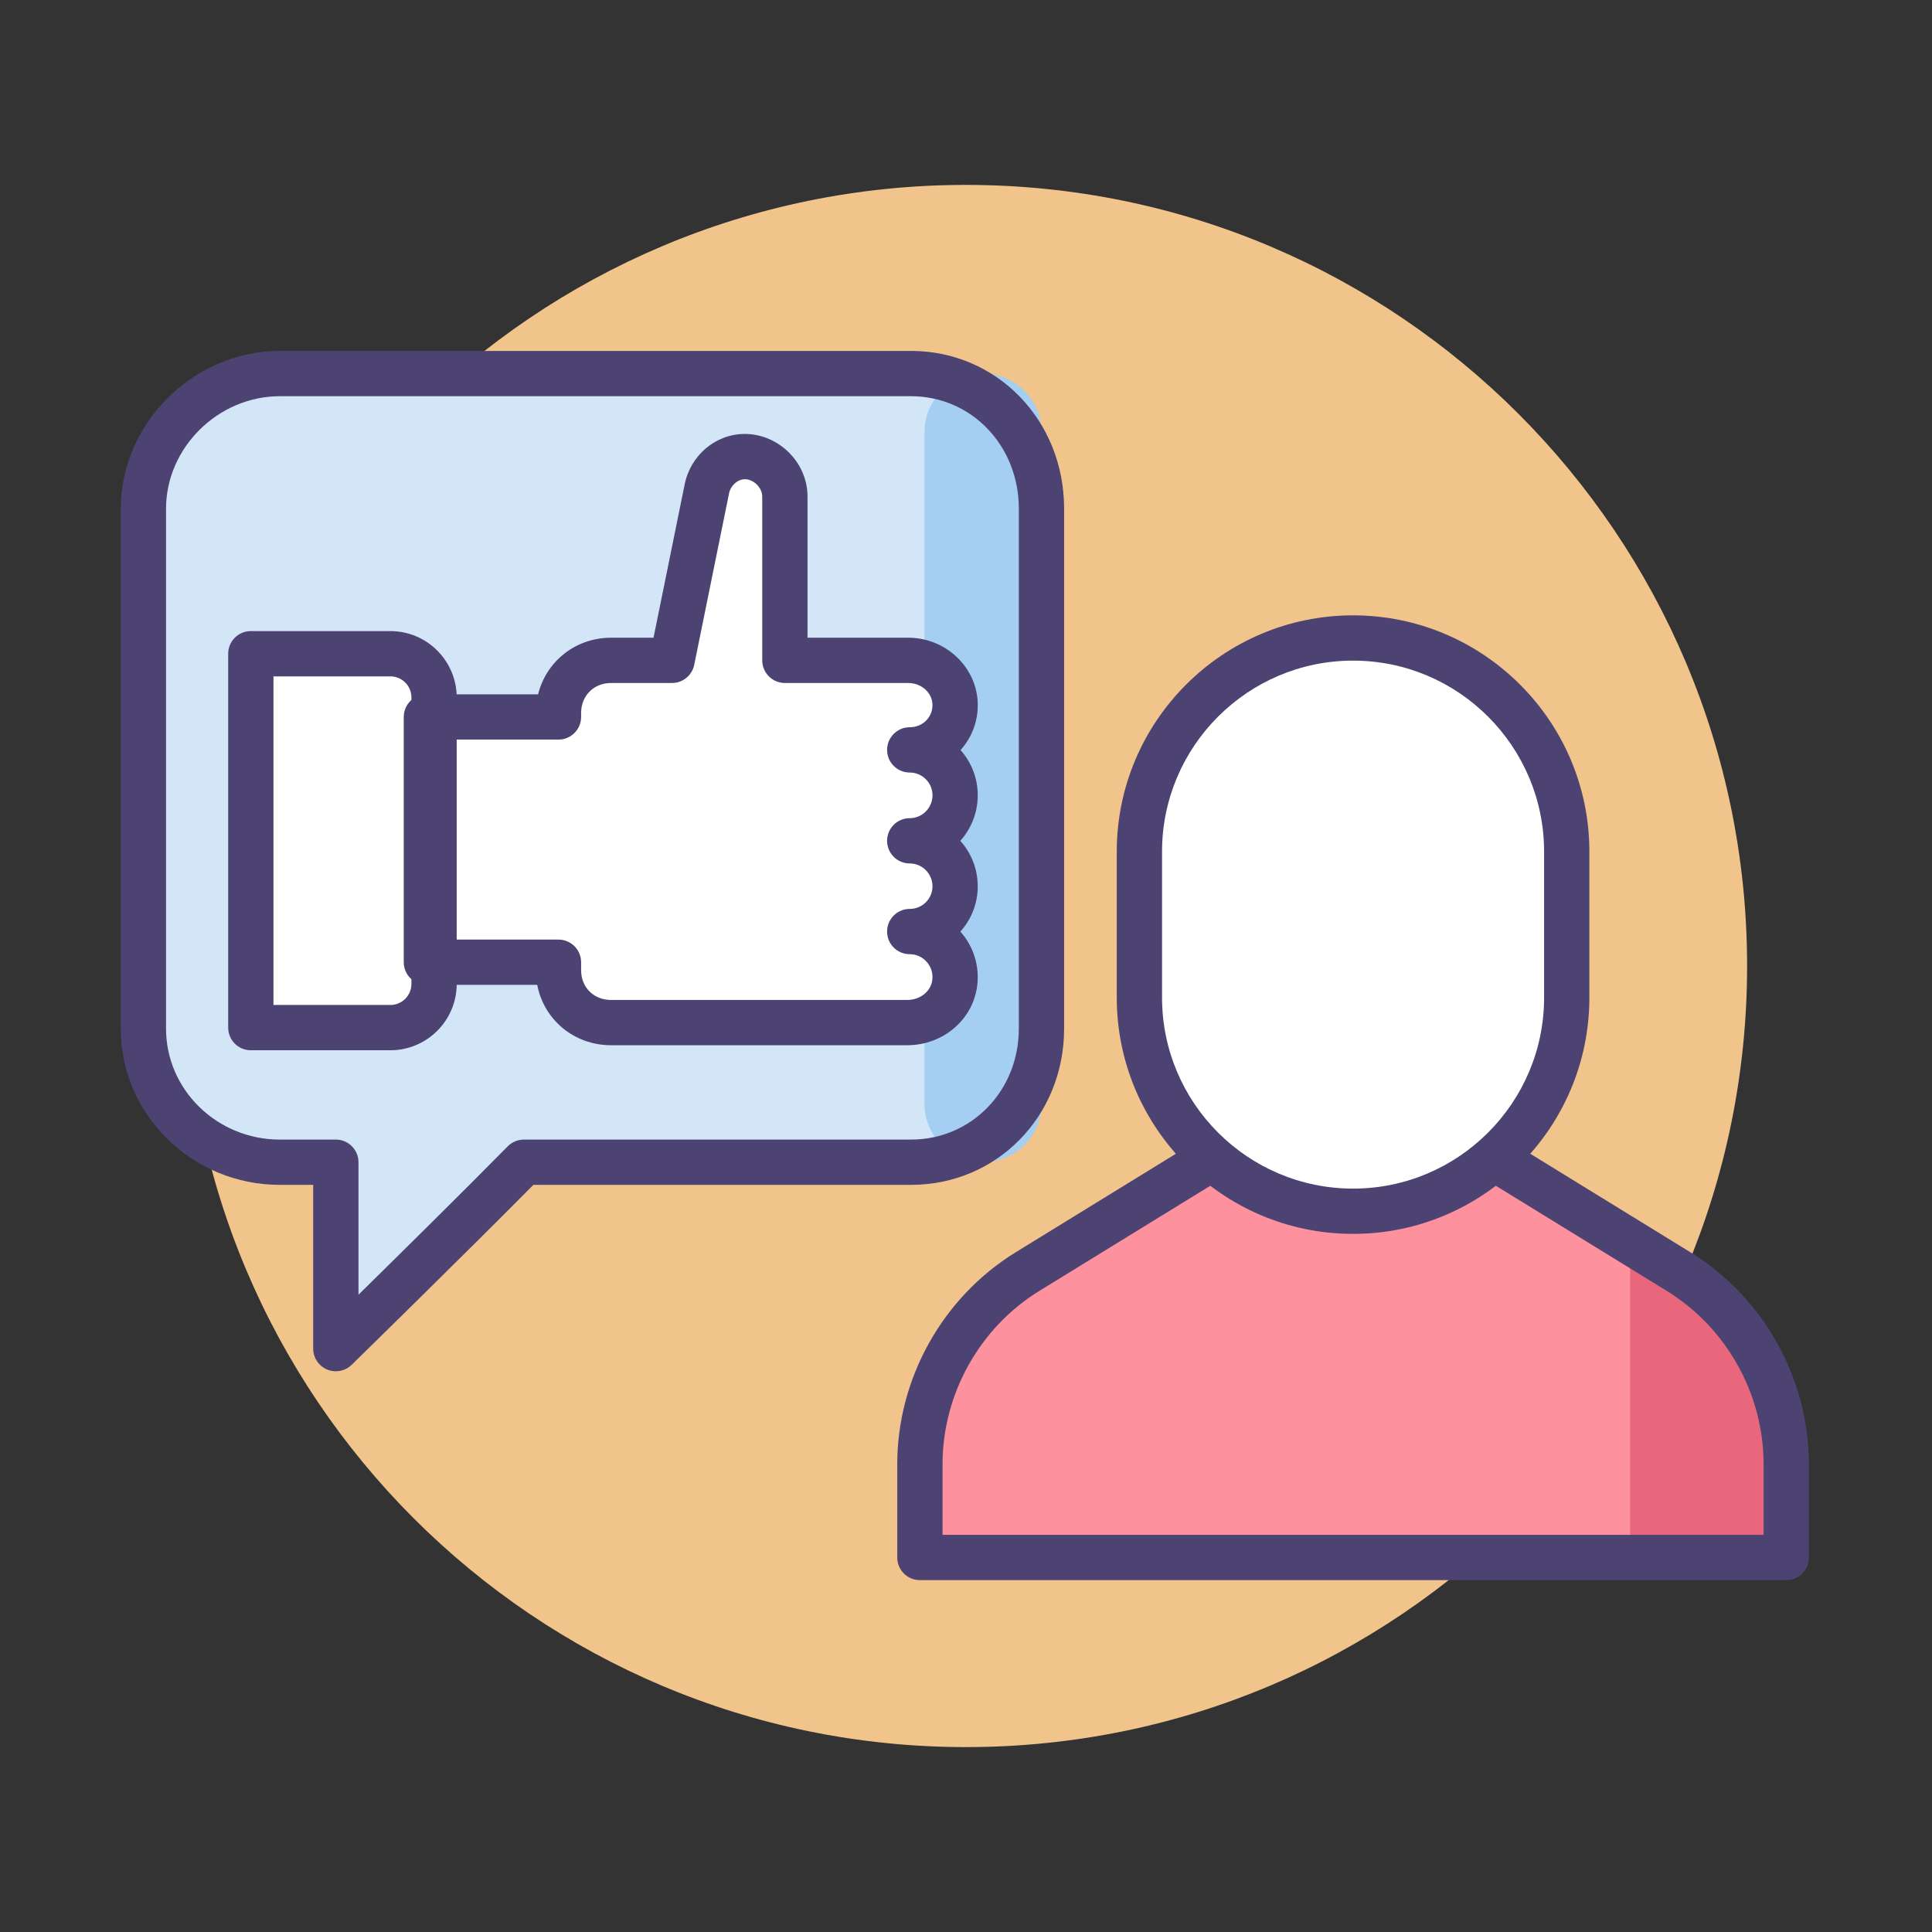 <svg width="64" height="64" viewBox="0 0 64 64" fill="none" xmlns="http://www.w3.org/2000/svg">
<rect x="0" y="0" width="64" height="64" fill="#333333" stroke="none"/>
<path d="M32 57.875C46.29 57.875 57.875 46.29 57.875 32C57.875 17.71 46.29 6.125 32 6.125C17.71 6.125 6.125 17.71 6.125 32C6.125 46.29 17.71 57.875 32 57.875Z" fill="#F0C48A"/>
<path d="M30.177 12.375H9.269C6.817 12.375 4.75 14.399 4.75 16.851V34.074C4.75 36.526 6.817 38.5 9.269 38.5H11.125V44.675C11.125 44.675 15.012 40.875 17.354 38.5H30.177C32.629 38.5 34.5 36.526 34.5 34.074V16.851C34.5 14.399 32.629 12.375 30.177 12.375Z" fill="#D3E6F8"/>
<path d="M34.5 14.312C34.5 13.242 33.633 12.375 32.562 12.375C31.492 12.375 30.625 13.242 30.625 14.312V36.562C30.625 37.633 31.492 38.5 32.562 38.5C33.633 38.5 34.5 37.633 34.5 36.562V14.312Z" fill="#A4CFF2"/>
<path d="M30.473 51.594V48.503C30.473 45.901 31.823 43.486 34.038 42.123L42.571 36.875H47.074L55.606 42.123C57.822 43.486 59.172 45.901 59.172 48.503V51.594H30.473Z" fill="#FD919E"/>
<path d="M55.473 42.066L54 41.137V51.5H59V48.446C59 45.844 57.688 43.429 55.473 42.066Z" fill="#E8677D"/>
<path d="M59.172 52.344H30.473C30.058 52.344 29.723 52.009 29.723 51.594V48.503C29.723 45.662 31.226 42.973 33.645 41.484L42.178 36.236C42.296 36.163 42.432 36.125 42.571 36.125H47.074C47.213 36.125 47.349 36.164 47.467 36.236L55.999 41.484C58.419 42.973 59.922 45.662 59.922 48.503V51.594C59.922 52.009 59.586 52.344 59.172 52.344ZM31.223 50.844H58.422V48.503C58.422 46.179 57.192 43.979 55.213 42.762L46.861 37.625H42.783L34.431 42.762C32.452 43.979 31.223 46.179 31.223 48.503V50.844Z" fill="#4C4372"/>
<path d="M44.822 40.124C40.913 40.124 37.744 36.955 37.744 33.046V28.212C37.744 24.303 40.913 21.134 44.822 21.134C48.731 21.134 51.9 24.303 51.9 28.212V33.046C51.9 36.955 48.731 40.124 44.822 40.124Z" fill="white"/>
<path d="M44.822 40.874C40.506 40.874 36.994 37.362 36.994 33.046V28.212C36.994 23.896 40.506 20.384 44.822 20.384C49.139 20.384 52.65 23.896 52.65 28.212V33.046C52.65 37.362 49.139 40.874 44.822 40.874ZM44.822 21.884C41.333 21.884 38.494 24.723 38.494 28.212V33.046C38.494 36.535 41.333 39.374 44.822 39.374C48.312 39.374 51.15 36.535 51.15 33.046V28.212C51.15 24.723 48.312 21.884 44.822 21.884Z" fill="#4C4372"/>
<path d="M11.125 45.425C11.027 45.425 10.928 45.406 10.834 45.367C10.556 45.249 10.375 44.977 10.375 44.675V39.25H9.269C6.364 39.25 4 36.928 4 34.074V16.851C4 14.018 6.413 11.625 9.269 11.625H30.177C33.022 11.625 35.25 13.921 35.25 16.851V34.074C35.25 36.977 33.022 39.25 30.177 39.25H17.668C15.331 41.611 11.687 45.175 11.649 45.212C11.506 45.351 11.317 45.425 11.125 45.425ZM9.269 13.125C7.226 13.125 5.5 14.831 5.5 16.851V34.074C5.5 36.101 7.191 37.75 9.269 37.75H11.125C11.539 37.75 11.875 38.086 11.875 38.5V42.889C13.218 41.569 15.339 39.475 16.82 37.973C16.961 37.831 17.153 37.75 17.354 37.75H30.177C32.181 37.75 33.75 36.135 33.75 34.074V16.851C33.75 14.762 32.181 13.125 30.177 13.125H9.269Z" fill="#4C4372"/>
<path d="M8.309 21.656H12.932C13.731 21.656 14.379 22.304 14.379 23.104V32.594C14.379 33.393 13.731 34.041 12.932 34.041H8.309V21.656Z" fill="white"/>
<path d="M31.64 29.361C31.64 28.53 30.966 27.853 30.136 27.853C30.966 27.853 31.64 27.175 31.64 26.345C31.64 25.514 30.966 24.841 30.136 24.841C30.976 24.841 31.655 24.173 31.639 23.33C31.624 22.502 30.914 21.875 30.086 21.875H27.834H26V16.445C26 15.742 25.378 15.125 24.676 15.125H24.668C24.063 15.125 23.538 15.596 23.417 16.188L22.262 21.875H20.246C19.258 21.875 18.5 22.634 18.5 23.622V23.75H14.125V31.875H18.5V32.139C18.5 33.127 19.258 33.875 20.246 33.875H27.834H30.053C30.843 33.875 31.539 33.327 31.629 32.543C31.733 31.636 31.024 30.859 30.136 30.859C30.966 30.859 31.64 30.191 31.64 29.361Z" fill="white"/>
<path d="M30.053 34.625H20.246C19.014 34.625 18.017 33.779 17.796 32.625H14.125C13.711 32.625 13.375 32.289 13.375 31.875V23.75C13.375 23.336 13.711 23 14.125 23H17.825C18.095 21.91 19.062 21.125 20.246 21.125H21.649L22.682 16.038C22.879 15.074 23.714 14.375 24.668 14.375C25.8 14.375 26.75 15.323 26.75 16.445V21.125H30.086C31.334 21.125 32.367 22.108 32.389 23.316C32.4 23.888 32.198 24.428 31.819 24.847C32.174 25.246 32.389 25.77 32.389 26.345C32.389 26.924 32.171 27.453 31.812 27.853C32.171 28.253 32.389 28.782 32.389 29.361C32.389 29.936 32.172 30.462 31.814 30.86C31.814 30.861 31.816 30.863 31.817 30.864C32.245 31.344 32.448 31.987 32.374 32.628C32.244 33.767 31.246 34.625 30.053 34.625ZM14.875 31.125H18.5C18.914 31.125 19.25 31.461 19.25 31.875V32.139C19.25 32.71 19.669 33.125 20.246 33.125H30.053C30.483 33.125 30.84 32.838 30.884 32.458C30.91 32.237 30.843 32.026 30.697 31.862C30.552 31.699 30.352 31.609 30.136 31.609C29.721 31.609 29.386 31.274 29.386 30.859C29.386 30.445 29.721 30.109 30.136 30.109C30.551 30.109 30.89 29.773 30.89 29.361C30.89 28.943 30.551 28.603 30.136 28.603C29.721 28.603 29.386 28.267 29.386 27.853C29.386 27.439 29.721 27.103 30.136 27.103C30.551 27.103 30.89 26.763 30.89 26.345C30.89 25.929 30.551 25.591 30.136 25.591C29.721 25.591 29.386 25.255 29.386 24.841C29.386 24.427 29.721 24.091 30.136 24.091C30.346 24.091 30.541 24.011 30.684 23.865C30.82 23.727 30.893 23.541 30.889 23.343C30.882 22.947 30.522 22.625 30.086 22.625H26C25.586 22.625 25.25 22.289 25.25 21.875V16.445C25.25 16.157 24.966 15.875 24.676 15.875C24.436 15.875 24.204 16.083 24.152 16.338L22.997 22.024C22.926 22.374 22.618 22.625 22.262 22.625H20.246C19.669 22.625 19.25 23.044 19.25 23.622V23.75C19.25 24.164 18.914 24.5 18.5 24.5H14.875V31.125Z" fill="#4C4372"/>
<path d="M12.932 34.791H8.309C7.894 34.791 7.559 34.456 7.559 34.041V21.656C7.559 21.242 7.894 20.906 8.309 20.906H12.932C14.143 20.906 15.129 21.892 15.129 23.104V32.594C15.129 33.806 14.143 34.791 12.932 34.791ZM9.059 33.291H12.932C13.316 33.291 13.629 32.978 13.629 32.594V23.104C13.629 22.719 13.316 22.406 12.932 22.406H9.059V33.291Z" fill="#4C4372"/>
</svg>
